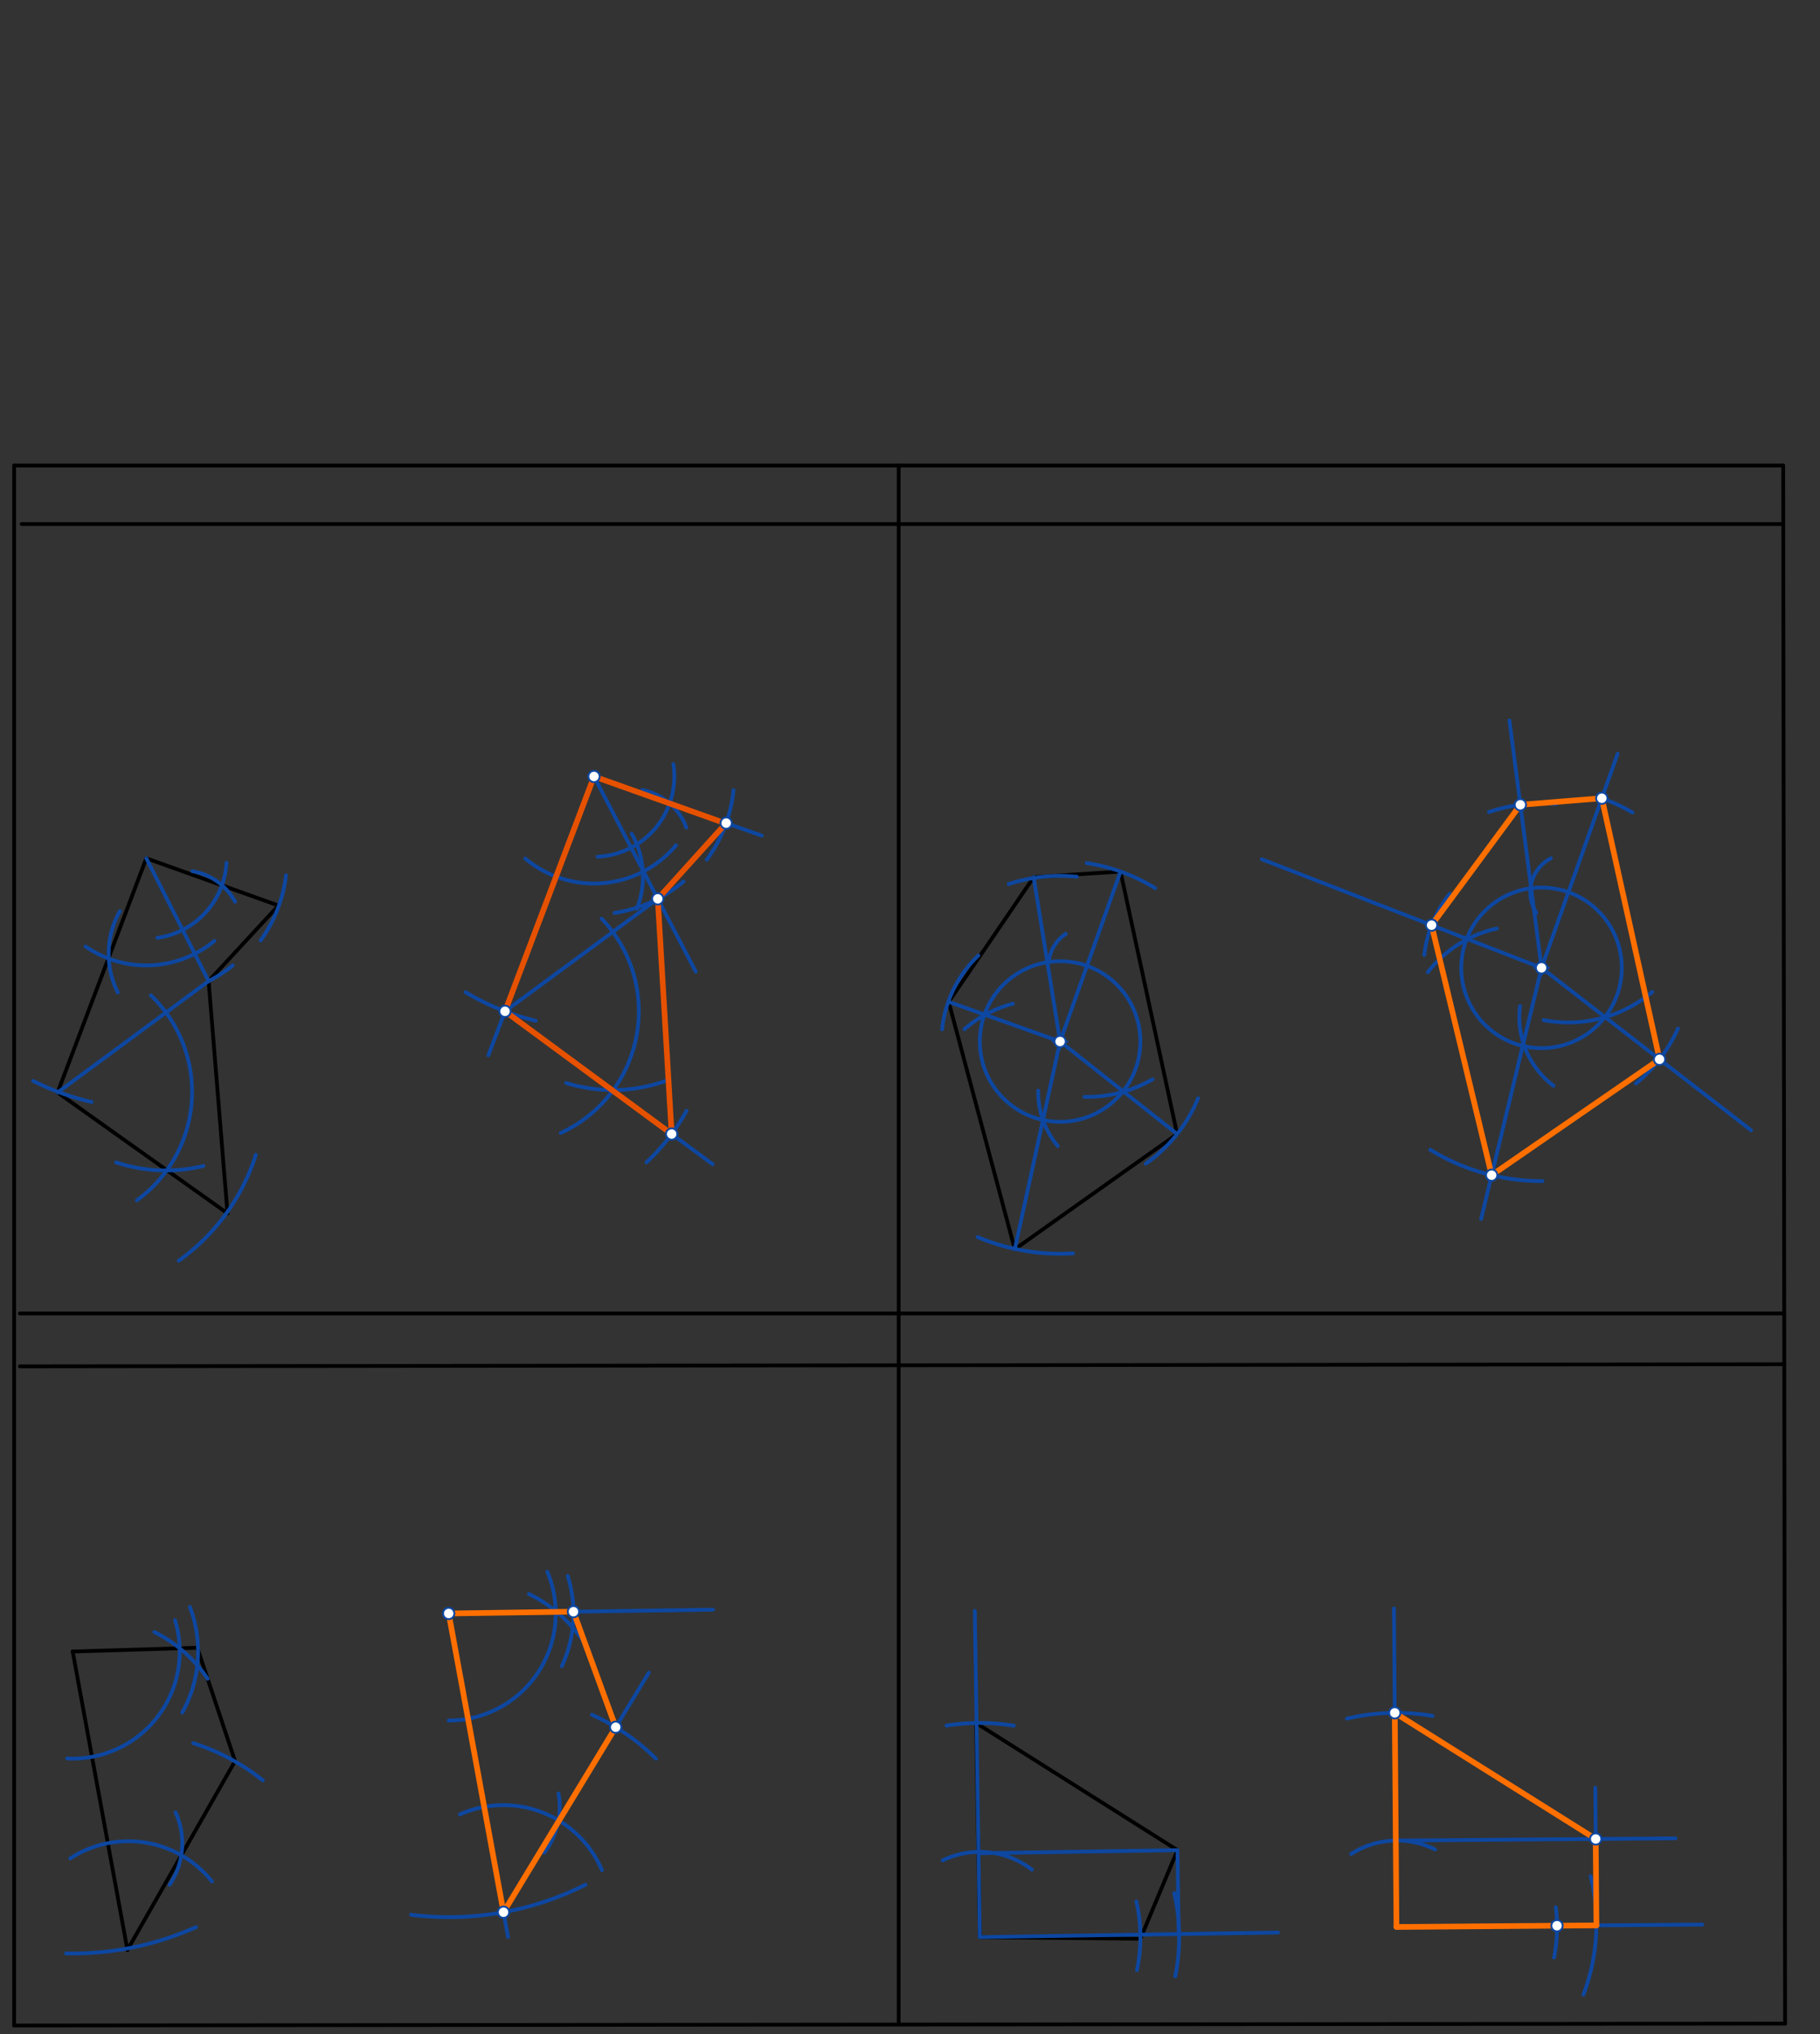 <svg xmlns="http://www.w3.org/2000/svg" class="svg--816" height="100%" preserveAspectRatio="xMidYMid meet" viewBox="0 0 964 1077" width="100%"><rect x="0" y="0" width="964" height="1077" fill="#333333" stroke="none"/><defs><marker id="marker-arrow" markerHeight="16" markerUnits="userSpaceOnUse" markerWidth="24" orient="auto-start-reverse" refX="24" refY="4" viewBox="0 0 24 8"><path d="M 0 0 L 24 4 L 0 8 z" stroke="inherit"></path></marker></defs><g class="aux-layer--949"></g><g class="main-layer--75a"><g class="element--733"><line stroke="#000000" stroke-dasharray="none" stroke-linecap="round" stroke-width="2" x1="7.5" x2="944.5" y1="246.469" y2="246.469"></line></g><g class="element--733"><line stroke="#000000" stroke-dasharray="none" stroke-linecap="round" stroke-width="2" x1="944.5" x2="945.5" y1="246.469" y2="1071.469"></line></g><g class="element--733"><line stroke="#000000" stroke-dasharray="none" stroke-linecap="round" stroke-width="2" x1="945.5" x2="15.5" y1="1071.469" y2="1072.469"></line></g><g class="element--733"><line stroke="#000000" stroke-dasharray="none" stroke-linecap="round" stroke-width="2" x1="7.5" x2="7.5" y1="246.469" y2="1072.469"></line></g><g class="element--733"><line stroke="#000000" stroke-dasharray="none" stroke-linecap="round" stroke-width="2" x1="7.5" x2="15.5" y1="1072.469" y2="1072.469"></line></g><g class="element--733"><line stroke="#000000" stroke-dasharray="none" stroke-linecap="round" stroke-width="2" x1="944.538" x2="11.5" y1="277.469" y2="277.469"></line></g><g class="element--733"><line stroke="#000000" stroke-dasharray="none" stroke-linecap="round" stroke-width="2" x1="945.044" x2="10.5" y1="695.469" y2="695.469"></line></g><g class="element--733"><line stroke="#000000" stroke-dasharray="none" stroke-linecap="round" stroke-width="2" x1="10.5" x2="945.077" y1="723.469" y2="722.336"></line></g><g class="element--733"><line stroke="#000000" stroke-dasharray="none" stroke-linecap="round" stroke-width="2" x1="476" x2="476" y1="246.469" y2="1071.969"></line></g><g class="element--733"><line stroke="#000000" stroke-dasharray="none" stroke-linecap="round" stroke-width="2" x1="77.5" x2="30.5" y1="454.469" y2="578.469"></line></g><g class="element--733"><line stroke="#000000" stroke-dasharray="none" stroke-linecap="round" stroke-width="2" x1="30.5" x2="120.5" y1="578.469" y2="642.469"></line></g><g class="element--733"><line stroke="#000000" stroke-dasharray="none" stroke-linecap="round" stroke-width="2" x1="120.5" x2="110.5" y1="642.469" y2="519.469"></line></g><g class="element--733"><line stroke="#000000" stroke-dasharray="none" stroke-linecap="round" stroke-width="2" x1="110.5" x2="147.5" y1="519.469" y2="479.469"></line></g><g class="element--733"><line stroke="#000000" stroke-dasharray="none" stroke-linecap="round" stroke-width="2" x1="147.5" x2="77.5" y1="479.469" y2="454.469"></line></g><g class="element--733"><line stroke="#000000" stroke-dasharray="none" stroke-linecap="round" stroke-width="2" x1="547.5" x2="502.5" y1="464.469" y2="530.469"></line></g><g class="element--733"><line stroke="#000000" stroke-dasharray="none" stroke-linecap="round" stroke-width="2" x1="502.5" x2="537.5" y1="530.469" y2="661.469"></line></g><g class="element--733"><line stroke="#000000" stroke-dasharray="none" stroke-linecap="round" stroke-width="2" x1="537.5" x2="623.5" y1="661.469" y2="600.469"></line></g><g class="element--733"><line stroke="#000000" stroke-dasharray="none" stroke-linecap="round" stroke-width="2" x1="623.5" x2="593.5" y1="600.469" y2="461.469"></line></g><g class="element--733"><line stroke="#000000" stroke-dasharray="none" stroke-linecap="round" stroke-width="2" x1="593.5" x2="547.5" y1="461.469" y2="464.469"></line></g><g class="element--733"><line stroke="#000000" stroke-dasharray="none" stroke-linecap="round" stroke-width="2" x1="38.5" x2="67.5" y1="874.469" y2="1032.469"></line></g><g class="element--733"><line stroke="#000000" stroke-dasharray="none" stroke-linecap="round" stroke-width="2" x1="67.5" x2="124.5" y1="1032.469" y2="932.469"></line></g><g class="element--733"><line stroke="#000000" stroke-dasharray="none" stroke-linecap="round" stroke-width="2" x1="124.5" x2="104.5" y1="932.469" y2="872.469"></line></g><g class="element--733"><line stroke="#000000" stroke-dasharray="none" stroke-linecap="round" stroke-width="2" x1="104.5" x2="38.5" y1="872.469" y2="874.469"></line></g><g class="element--733"><line stroke="#000000" stroke-dasharray="none" stroke-linecap="round" stroke-width="2" x1="517" x2="518.989" y1="912.312" y2="1025.681"></line></g><g class="element--733"><line stroke="#000000" stroke-dasharray="none" stroke-linecap="round" stroke-width="2" x1="518.989" x2="604.024" y1="1025.681" y2="1026.538"></line></g><g class="element--733"><line stroke="#000000" stroke-dasharray="none" stroke-linecap="round" stroke-width="2" x1="517" x2="623.667" y1="912.312" y2="979.646"></line></g><g class="element--733"><line stroke="#000000" stroke-dasharray="none" stroke-linecap="round" stroke-width="2" x1="623.667" x2="604.024" y1="979.646" y2="1026.538"></line></g><g class="element--733"><line stroke="#0D47A1" stroke-dasharray="none" stroke-linecap="round" stroke-width="2" x1="77.5" x2="110.5" y1="454.469" y2="519.469"></line></g><g class="element--733"><line stroke="#0D47A1" stroke-dasharray="none" stroke-linecap="round" stroke-width="2" x1="110.5" x2="30.5" y1="519.469" y2="578.469"></line></g><g class="element--733"><line stroke="#0D47A1" stroke-dasharray="none" stroke-linecap="round" stroke-width="2" x1="314.626" x2="258.677" y1="411.137" y2="558.746"></line></g><g class="element--733"><path d="M 48.5 583.469 A 132.22 132.22 0 0 1 17.572 572.327" fill="none" stroke="#0D47A1" stroke-dasharray="none" stroke-linecap="round" stroke-width="2"></path></g><g class="element--733"><path d="M 283.74 540.46 A 132.608 132.608 0 0 1 246.568 525.355" fill="none" stroke="#0D47A1" stroke-dasharray="none" stroke-linecap="round" stroke-width="2"></path></g><g class="element--733"><path d="M 45.338 501.156 A 56.693 56.693 0 0 0 113.578 498.2" fill="none" stroke="#0D47A1" stroke-dasharray="none" stroke-linecap="round" stroke-width="2"></path></g><g class="element--733"><path d="M 278.226 454.602 A 56.693 56.693 0 0 0 358.055 447.578" fill="none" stroke="#0D47A1" stroke-dasharray="none" stroke-linecap="round" stroke-width="2"></path></g><g class="element--733"><path d="M 63.5 482.469 A 45.627 45.627 0 0 0 62.404 525.523" fill="none" stroke="#0D47A1" stroke-dasharray="none" stroke-linecap="round" stroke-width="2"></path></g><g class="element--733"><path d="M 334.574 441.427 A 46.04 46.04 0 0 1 337.307 481.181" fill="none" stroke="#0D47A1" stroke-dasharray="none" stroke-linecap="round" stroke-width="2"></path></g><g class="element--733"><line stroke="#0D47A1" stroke-dasharray="none" stroke-linecap="round" stroke-width="2" x1="314.626" x2="368.5" y1="411.137" y2="514.469"></line></g><g class="element--733"><path d="M 110.5 519.469 A 72.897 72.897 0 0 0 123.281 511.197" fill="none" stroke="#0D47A1" stroke-dasharray="none" stroke-linecap="round" stroke-width="2"></path></g><g class="element--733"><path d="M 362.028 466.742 A 73.067 73.067 0 0 1 325.489 483.393" fill="none" stroke="#0D47A1" stroke-dasharray="none" stroke-linecap="round" stroke-width="2"></path></g><g class="element--733"><line stroke="#0D47A1" stroke-dasharray="none" stroke-linecap="round" stroke-width="2" x1="348.405" x2="267.5" y1="475.927" y2="535.469"></line></g><g class="element--733"><path d="M 83.376 496.58 A 42.52 42.52 0 0 0 119.954 456.827" fill="none" stroke="#0D47A1" stroke-dasharray="none" stroke-linecap="round" stroke-width="2"></path></g><g class="element--733"><path d="M 316.552 453.613 A 42.52 42.52 0 0 0 356.64 404.602" fill="none" stroke="#0D47A1" stroke-dasharray="none" stroke-linecap="round" stroke-width="2"></path></g><g class="element--733"><path d="M 124.5 477.469 A 31.505 31.505 0 0 0 101.884 461.299" fill="none" stroke="#0D47A1" stroke-dasharray="none" stroke-linecap="round" stroke-width="2"></path></g><g class="element--733"><path d="M 363.516 438.191 A 31.113 31.113 0 0 0 340.164 418.289" fill="none" stroke="#0D47A1" stroke-dasharray="none" stroke-linecap="round" stroke-width="2"></path></g><g class="element--733"><line stroke="#0D47A1" stroke-dasharray="none" stroke-linecap="round" stroke-width="2" x1="314.626" x2="403.5" y1="411.137" y2="442.469"></line></g><g class="element--733"><path d="M 151.5 463.469 A 74.545 74.545 0 0 1 138.045 497.958" fill="none" stroke="#0D47A1" stroke-dasharray="none" stroke-linecap="round" stroke-width="2"></path></g><g class="element--733"><path d="M 388.509 418.372 A 74.237 74.237 0 0 1 374.367 455.207" fill="none" stroke="#0D47A1" stroke-dasharray="none" stroke-linecap="round" stroke-width="2"></path></g><g class="element--733"><line stroke="#0D47A1" stroke-dasharray="none" stroke-linecap="round" stroke-width="2" x1="384.639" x2="348.405" y1="435.82" y2="475.927"></line></g><g class="element--733"><path d="M 79.914 527.037 A 70.866 70.866 0 0 1 72.485 635.556" fill="none" stroke="#0D47A1" stroke-dasharray="none" stroke-linecap="round" stroke-width="2"></path></g><g class="element--733"><path d="M 318.665 486.436 A 70.866 70.866 0 0 1 297.027 599.891" fill="none" stroke="#0D47A1" stroke-dasharray="none" stroke-linecap="round" stroke-width="2"></path></g><g class="element--733"><path d="M 61.5 615.469 A 83.616 83.616 0 0 0 107.741 617.361" fill="none" stroke="#0D47A1" stroke-dasharray="none" stroke-linecap="round" stroke-width="2"></path></g><g class="element--733"><path d="M 299.891 573.441 A 83.699 83.699 0 0 0 353.033 572.178" fill="none" stroke="#0D47A1" stroke-dasharray="none" stroke-linecap="round" stroke-width="2"></path></g><g class="element--733"><line stroke="#0D47A1" stroke-dasharray="none" stroke-linecap="round" stroke-width="2" x1="267.5" x2="377.5" y1="535.469" y2="616.469"></line></g><g class="element--733"><path d="M 135.5 611.469 A 109.791 109.791 0 0 1 94.689 667.533" fill="none" stroke="#0D47A1" stroke-dasharray="none" stroke-linecap="round" stroke-width="2"></path></g><g class="element--733"><path d="M 363.648 588.097 A 109.61 109.61 0 0 1 342.433 615.465" fill="none" stroke="#0D47A1" stroke-dasharray="none" stroke-linecap="round" stroke-width="2"></path></g><g class="element--733"><line stroke="#0D47A1" stroke-dasharray="none" stroke-linecap="round" stroke-width="2" x1="348.405" x2="355.762" y1="475.927" y2="600.462"></line></g><g class="element--733"><line stroke="#E65100" stroke-dasharray="none" stroke-linecap="round" stroke-width="3" x1="314.626" x2="267.5" y1="411.137" y2="535.469"></line></g><g class="element--733"><line stroke="#E65100" stroke-dasharray="none" stroke-linecap="round" stroke-width="3" x1="267.5" x2="355.762" y1="535.469" y2="600.462"></line></g><g class="element--733"><line stroke="#E65100" stroke-dasharray="none" stroke-linecap="round" stroke-width="3" x1="355.762" x2="348.405" y1="600.462" y2="475.927"></line></g><g class="element--733"><line stroke="#E65100" stroke-dasharray="none" stroke-linecap="round" stroke-width="3" x1="348.405" x2="384.639" y1="475.927" y2="435.82"></line></g><g class="element--733"><line stroke="#E65100" stroke-dasharray="none" stroke-linecap="round" stroke-width="3" x1="384.453" x2="314.626" y1="436.026" y2="411.137"></line></g><g class="element--733"><line stroke="#0D47A1" stroke-dasharray="none" stroke-linecap="round" stroke-width="2" x1="561.5" x2="593.5" y1="551.469" y2="461.469"></line></g><g class="element--733"><line stroke="#0D47A1" stroke-dasharray="none" stroke-linecap="round" stroke-width="2" x1="561.5" x2="547.5" y1="551.469" y2="464.469"></line></g><g class="element--733"><line stroke="#0D47A1" stroke-dasharray="none" stroke-linecap="round" stroke-width="2" x1="561.5" x2="502.5" y1="551.469" y2="530.469"></line></g><g class="element--733"><line stroke="#0D47A1" stroke-dasharray="none" stroke-linecap="round" stroke-width="2" x1="561.5" x2="537.5" y1="551.469" y2="661.469"></line></g><g class="element--733"><line stroke="#0D47A1" stroke-dasharray="none" stroke-linecap="round" stroke-width="2" x1="561.5" x2="623.5" y1="551.469" y2="600.469"></line></g><g class="element--733"><g class="center--a87"><line x1="557.5" y1="551.469" x2="565.5" y2="551.469" stroke="#0D47A1" stroke-width="1" stroke-linecap="round"></line><line x1="561.5" y1="547.469" x2="561.5" y2="555.469" stroke="#0D47A1" stroke-width="1" stroke-linecap="round"></line><circle class="hit--87b" cx="561.5" cy="551.469" r="4" stroke="none" fill="transparent"></circle></g><circle cx="561.5" cy="551.469" fill="none" r="42.52" stroke="#0D47A1" stroke-dasharray="none" stroke-width="2"></circle></g><g class="element--733"><g class="center--a87"><line x1="812.5" y1="512.469" x2="820.5" y2="512.469" stroke="#0D47A1" stroke-width="1" stroke-linecap="round"></line><line x1="816.5" y1="508.469" x2="816.5" y2="516.469" stroke="#0D47A1" stroke-width="1" stroke-linecap="round"></line><circle class="hit--87b" cx="816.5" cy="512.469" r="4" stroke="none" fill="transparent"></circle></g><circle cx="816.5" cy="512.469" fill="none" r="42.52" stroke="#0D47A1" stroke-dasharray="none" stroke-width="2"></circle></g><g class="element--733"><line stroke="#0D47A1" stroke-dasharray="none" stroke-linecap="round" stroke-width="2" x1="816.5" x2="856.812" y1="512.469" y2="399.091"></line></g><g class="element--733"><path d="M 564.5 494.469 A 20.33 20.33 0 0 0 555.499 509.558" fill="none" stroke="#0D47A1" stroke-dasharray="none" stroke-linecap="round" stroke-width="2"></path></g><g class="element--733"><path d="M 821.494 454.456 A 20.193 20.193 0 0 0 813.746 483.307" fill="none" stroke="#0D47A1" stroke-dasharray="none" stroke-linecap="round" stroke-width="2"></path></g><g class="element--733"><line stroke="#0D47A1" stroke-dasharray="none" stroke-linecap="round" stroke-width="2" x1="816.5" x2="799.5" y1="512.469" y2="381.469"></line></g><g class="element--733"><path d="M 610.5 571.469 A 69.394 69.394 0 0 1 574.457 580.788" fill="none" stroke="#0D47A1" stroke-dasharray="none" stroke-linecap="round" stroke-width="2"></path></g><g class="element--733"><path d="M 875.129 525.217 A 68.986 68.986 0 0 1 817.596 540.127" fill="none" stroke="#0D47A1" stroke-dasharray="none" stroke-linecap="round" stroke-width="2"></path></g><g class="element--733"><line stroke="#0D47A1" stroke-dasharray="none" stroke-linecap="round" stroke-width="2" x1="816.5" x2="927.5" y1="512.469" y2="598.469"></line></g><g class="element--733"><path d="M 549.914 577.475 A 44.66 44.66 0 0 0 560.282 606.816" fill="none" stroke="#0D47A1" stroke-dasharray="none" stroke-linecap="round" stroke-width="2"></path></g><g class="element--733"><path d="M 805.135 532.683 A 45.462 45.462 0 0 0 822.865 574.905" fill="none" stroke="#0D47A1" stroke-dasharray="none" stroke-linecap="round" stroke-width="2"></path></g><g class="element--733"><line stroke="#0D47A1" stroke-dasharray="none" stroke-linecap="round" stroke-width="2" x1="816.5" x2="784.5" y1="512.469" y2="645.469"></line></g><g class="element--733"><path d="M 536.5 531.469 A 63.572 63.572 0 0 0 510.801 544.97" fill="none" stroke="#0D47A1" stroke-dasharray="none" stroke-linecap="round" stroke-width="2"></path></g><g class="element--733"><path d="M 792.852 491.643 A 63.658 63.658 0 0 0 756.266 514.777" fill="none" stroke="#0D47A1" stroke-dasharray="none" stroke-linecap="round" stroke-width="2"></path></g><g class="element--733"><line stroke="#0D47A1" stroke-dasharray="none" stroke-linecap="round" stroke-width="2" x1="816.5" x2="668.333" y1="512.469" y2="454.979"></line></g><g class="element--733"><path d="M 534.268 468.114 A 87.691 87.691 0 0 1 570.372 464.228" fill="none" stroke="#0D47A1" stroke-dasharray="none" stroke-linecap="round" stroke-width="2"></path></g><g class="element--733"><path d="M 788.668 429.972 A 87.065 87.065 0 0 1 824.148 425.74" fill="none" stroke="#0D47A1" stroke-dasharray="none" stroke-linecap="round" stroke-width="2"></path></g><g class="element--733"><path d="M 575.566 456.99 A 95.52 95.52 0 0 1 611.84 470.291" fill="none" stroke="#0D47A1" stroke-dasharray="none" stroke-linecap="round" stroke-width="2"></path></g><g class="element--733"><path d="M 848.432 422.66 A 95.316 95.316 0 0 1 864.665 430.217" fill="none" stroke="#0D47A1" stroke-dasharray="none" stroke-linecap="round" stroke-width="2"></path></g><g class="element--733"><path d="M 634.604 581.483 A 79.025 79.025 0 0 1 606.891 616.158" fill="none" stroke="#0D47A1" stroke-dasharray="none" stroke-linecap="round" stroke-width="2"></path></g><g class="element--733"><path d="M 866.514 573.717 A 79.074 79.074 0 0 0 888.762 544.578" fill="none" stroke="#0D47A1" stroke-dasharray="none" stroke-linecap="round" stroke-width="2"></path></g><g class="element--733"><path d="M 568.333 663.646 A 112.385 112.385 0 0 1 517.826 655.021" fill="none" stroke="#0D47A1" stroke-dasharray="none" stroke-linecap="round" stroke-width="2"></path></g><g class="element--733"><path d="M 817.002 625.38 A 112.912 112.912 0 0 1 757.542 608.766" fill="none" stroke="#0D47A1" stroke-dasharray="none" stroke-linecap="round" stroke-width="2"></path></g><g class="element--733"><path d="M 499 544.979 A 62.836 62.836 0 0 1 518.192 505.941" fill="none" stroke="#0D47A1" stroke-dasharray="none" stroke-linecap="round" stroke-width="2"></path></g><g class="element--733"><path d="M 754.405 505.654 A 62.468 62.468 0 0 1 767.927 473.19" fill="none" stroke="#0D47A1" stroke-dasharray="none" stroke-linecap="round" stroke-width="2"></path></g><g class="element--733"><line stroke="#FF6F00" stroke-dasharray="none" stroke-linecap="round" stroke-width="3" x1="805.295" x2="848.432" y1="426.128" y2="422.66"></line></g><g class="element--733"><line stroke="#FF6F00" stroke-dasharray="none" stroke-linecap="round" stroke-width="3" x1="848.432" x2="879.008" y1="422.66" y2="560.899"></line></g><g class="element--733"><line stroke="#FF6F00" stroke-dasharray="none" stroke-linecap="round" stroke-width="3" x1="879.008" x2="790.087" y1="560.899" y2="622.248"></line></g><g class="element--733"><line stroke="#FF6F00" stroke-dasharray="none" stroke-linecap="round" stroke-width="3" x1="790.087" x2="758.263" y1="622.248" y2="489.872"></line></g><g class="element--733"><line stroke="#FF6F00" stroke-dasharray="none" stroke-linecap="round" stroke-width="3" x1="758.263" x2="805.295" y1="489.872" y2="426.128"></line></g><g class="element--733"><line stroke="#0D47A1" stroke-dasharray="none" stroke-linecap="round" stroke-width="2" x1="237.667" x2="269.105" y1="854.312" y2="1025.597"></line></g><g class="element--733"><path d="M 35 1034.312 A 159.882 159.882 0 0 0 103.84 1020.39" fill="none" stroke="#0D47A1" stroke-dasharray="none" stroke-linecap="round" stroke-width="2"></path></g><g class="element--733"><path d="M 217.726 1013.845 A 160.639 160.639 0 0 0 310.134 997.918" fill="none" stroke="#0D47A1" stroke-dasharray="none" stroke-linecap="round" stroke-width="2"></path></g><g class="element--733"><path d="M 35.593 931.087 A 56.693 56.693 0 0 0 92.713 857.883" fill="none" stroke="#0D47A1" stroke-dasharray="none" stroke-linecap="round" stroke-width="2"></path></g><g class="element--733"><path d="M 237.667 911.005 A 56.693 56.693 0 0 0 289.879 832.223" fill="none" stroke="#0D47A1" stroke-dasharray="none" stroke-linecap="round" stroke-width="2"></path></g><g class="element--733"><path d="M 81.758 864.13 A 73.89 73.89 0 0 1 109.97 888.878" fill="none" stroke="#0D47A1" stroke-dasharray="none" stroke-linecap="round" stroke-width="2"></path></g><g class="element--733"><path d="M 280.161 843.999 A 73.529 73.529 0 0 1 311.871 873.819" fill="none" stroke="#0D47A1" stroke-dasharray="none" stroke-linecap="round" stroke-width="2"></path></g><g class="element--733"><line stroke="#0D47A1" stroke-dasharray="none" stroke-linecap="round" stroke-width="2" x1="237.667" x2="377.667" y1="854.312" y2="852.312"></line></g><g class="element--733"><path d="M 100.589 850.882 A 66.418 66.418 0 0 1 96.523 906.79" fill="none" stroke="#0D47A1" stroke-dasharray="none" stroke-linecap="round" stroke-width="2"></path></g><g class="element--733"><path d="M 300.691 834.41 A 66.092 66.092 0 0 1 297.559 882.261" fill="none" stroke="#0D47A1" stroke-dasharray="none" stroke-linecap="round" stroke-width="2"></path></g><g class="element--733"><path d="M 37.223 983.99 A 56.693 56.693 0 0 1 112.279 996.214" fill="none" stroke="#0D47A1" stroke-dasharray="none" stroke-linecap="round" stroke-width="2"></path></g><g class="element--733"><path d="M 243.62 960.711 A 56.693 56.693 0 0 1 318.847 990.251" fill="none" stroke="#0D47A1" stroke-dasharray="none" stroke-linecap="round" stroke-width="2"></path></g><g class="element--733"><path d="M 93 959.646 A 39.409 39.409 0 0 1 89.841 997.941" fill="none" stroke="#0D47A1" stroke-dasharray="none" stroke-linecap="round" stroke-width="2"></path></g><g class="element--733"><path d="M 295.831 949.616 A 40.004 40.004 0 0 1 288.227 981.053" fill="none" stroke="#0D47A1" stroke-dasharray="none" stroke-linecap="round" stroke-width="2"></path></g><g class="element--733"><line stroke="#0D47A1" stroke-dasharray="none" stroke-linecap="round" stroke-width="2" x1="266.7" x2="343.667" y1="1012.493" y2="885.646"></line></g><g class="element--733"><path d="M 102.333 922.979 A 113.928 113.928 0 0 1 139.226 942.697" fill="none" stroke="#0D47A1" stroke-dasharray="none" stroke-linecap="round" stroke-width="2"></path></g><g class="element--733"><path d="M 313.536 907.937 A 114.567 114.567 0 0 1 347.431 931.203" fill="none" stroke="#0D47A1" stroke-dasharray="none" stroke-linecap="round" stroke-width="2"></path></g><g class="element--733"><line stroke="#0D47A1" stroke-dasharray="none" stroke-linecap="round" stroke-width="2" x1="303.752" x2="326.131" y1="853.368" y2="914.546"></line></g><g class="element--733"><line stroke="#FF6F00" stroke-dasharray="none" stroke-linecap="round" stroke-width="3" x1="303.752" x2="237.667" y1="853.368" y2="854.312"></line></g><g class="element--733"><line stroke="#FF6F00" stroke-dasharray="none" stroke-linecap="round" stroke-width="3" x1="237.667" x2="266.7" y1="854.312" y2="1012.493"></line></g><g class="element--733"><line stroke="#FF6F00" stroke-dasharray="none" stroke-linecap="round" stroke-width="3" x1="266.7" x2="326.131" y1="1012.493" y2="914.546"></line></g><g class="element--733"><line stroke="#FF6F00" stroke-dasharray="none" stroke-linecap="round" stroke-width="3" x1="326.131" x2="303.752" y1="914.546" y2="853.368"></line></g><g class="element--733"><line stroke="#0D47A1" stroke-dasharray="none" stroke-linecap="round" stroke-width="2" x1="516.333" x2="518.989" y1="852.979" y2="1025.681"></line></g><g class="element--733"><line stroke="#0D47A1" stroke-dasharray="none" stroke-linecap="round" stroke-width="2" x1="518.989" x2="676.943" y1="1025.681" y2="1023.252"></line></g><g class="element--733"><line stroke="#0D47A1" stroke-dasharray="none" stroke-linecap="round" stroke-width="2" x1="738.333" x2="739.667" y1="851.646" y2="1020.312"></line></g><g class="element--733"><line stroke="#0D47A1" stroke-dasharray="none" stroke-linecap="round" stroke-width="2" x1="739.667" x2="901.667" y1="1020.312" y2="1019.032"></line></g><g class="element--733"><path d="M 501.356 913.674 A 113.386 113.386 0 0 1 536.986 913.732" fill="none" stroke="#0D47A1" stroke-dasharray="none" stroke-linecap="round" stroke-width="2"></path></g><g class="element--733"><path d="M 713.434 910.003 A 113.386 113.386 0 0 1 758.766 908.547" fill="none" stroke="#0D47A1" stroke-dasharray="none" stroke-linecap="round" stroke-width="2"></path></g><g class="element--733"><path d="M 601.9 1006.774 A 85.039 85.039 0 0 1 602.211 1043.166" fill="none" stroke="#0D47A1" stroke-dasharray="none" stroke-linecap="round" stroke-width="2"></path></g><g class="element--733"><path d="M 824.059 1009.845 A 85.039 85.039 0 0 1 823.149 1036.511" fill="none" stroke="#0D47A1" stroke-dasharray="none" stroke-linecap="round" stroke-width="2"></path></g><g class="element--733"><line stroke="#0D47A1" stroke-dasharray="none" stroke-linecap="round" stroke-width="2" x1="623.667" x2="624.35" y1="979.646" y2="1024.061"></line></g><g class="element--733"><line stroke="#0D47A1" stroke-dasharray="none" stroke-linecap="round" stroke-width="2" x1="623.667" x2="518.306" y1="979.646" y2="981.266"></line></g><g class="element--733"><path d="M 499.306 985.068 A 45.131 45.131 0 0 1 546.575 989.962" fill="none" stroke="#0D47A1" stroke-dasharray="none" stroke-linecap="round" stroke-width="2"></path></g><g class="element--733"><path d="M 715.637 981.683 A 45.131 45.131 0 0 1 760.098 979.277" fill="none" stroke="#0D47A1" stroke-dasharray="none" stroke-linecap="round" stroke-width="2"></path></g><g class="element--733"><path d="M 622.5 1046.469 A 105.578 105.578 0 0 0 621.95 1002.32" fill="none" stroke="#0D47A1" stroke-dasharray="none" stroke-linecap="round" stroke-width="2"></path></g><g class="element--733"><path d="M 838.69 1056.161 A 105.578 105.578 0 0 0 842.512 993.466" fill="none" stroke="#0D47A1" stroke-dasharray="none" stroke-linecap="round" stroke-width="2"></path></g><g class="element--733"><line stroke="#0D47A1" stroke-dasharray="none" stroke-linecap="round" stroke-width="2" x1="739.305" x2="887.468" y1="974.555" y2="973.384"></line></g><g class="element--733"><line stroke="#0D47A1" stroke-dasharray="none" stroke-linecap="round" stroke-width="2" x1="845.564" x2="844.988" y1="1019.475" y2="946.591"></line></g><g class="element--733"><line stroke="#FF6F00" stroke-dasharray="none" stroke-linecap="round" stroke-width="3" x1="845.202" x2="738.77" y1="973.718" y2="906.93"></line></g><g class="element--733"><line stroke="#FF6F00" stroke-dasharray="none" stroke-linecap="round" stroke-width="3" x1="738.77" x2="739.667" y1="906.93" y2="1020.312"></line></g><g class="element--733"><line stroke="#FF6F00" stroke-dasharray="none" stroke-linecap="round" stroke-width="3" x1="739.667" x2="845.564" y1="1020.312" y2="1019.475"></line></g><g class="element--733"><line stroke="#FF6F00" stroke-dasharray="none" stroke-linecap="round" stroke-width="3" x1="845.564" x2="845.202" y1="1019.475" y2="973.718"></line></g><g class="element--733"><circle cx="314.626" cy="411.137" r="3" stroke="#0D47A1" stroke-width="1" fill="#ffffff"></circle>}</g><g class="element--733"><circle cx="267.5" cy="535.469" r="3" stroke="#0D47A1" stroke-width="1" fill="#ffffff"></circle>}</g><g class="element--733"><circle cx="348.405" cy="475.927" r="3" stroke="#0D47A1" stroke-width="1" fill="#ffffff"></circle>}</g><g class="element--733"><circle cx="384.639" cy="435.82" r="3" stroke="#0D47A1" stroke-width="1" fill="#ffffff"></circle>}</g><g class="element--733"><circle cx="355.762" cy="600.462" r="3" stroke="#0D47A1" stroke-width="1" fill="#ffffff"></circle>}</g><g class="element--733"><circle cx="561.5" cy="551.469" r="3" stroke="#0D47A1" stroke-width="1" fill="#ffffff"></circle>}</g><g class="element--733"><circle cx="816.5" cy="512.469" r="3" stroke="#0D47A1" stroke-width="1" fill="#ffffff"></circle>}</g><g class="element--733"><circle cx="805.295" cy="426.128" r="3" stroke="#0D47A1" stroke-width="1" fill="#ffffff"></circle>}</g><g class="element--733"><circle cx="848.432" cy="422.66" r="3" stroke="#0D47A1" stroke-width="1" fill="#ffffff"></circle>}</g><g class="element--733"><circle cx="879.008" cy="560.899" r="3" stroke="#0D47A1" stroke-width="1" fill="#ffffff"></circle>}</g><g class="element--733"><circle cx="790.087" cy="622.248" r="3" stroke="#0D47A1" stroke-width="1" fill="#ffffff"></circle>}</g><g class="element--733"><circle cx="758.263" cy="489.872" r="3" stroke="#0D47A1" stroke-width="1" fill="#ffffff"></circle>}</g><g class="element--733"><circle cx="237.667" cy="854.312" r="3" stroke="#0D47A1" stroke-width="1" fill="#ffffff"></circle>}</g><g class="element--733"><circle cx="266.7" cy="1012.493" r="3" stroke="#0D47A1" stroke-width="1" fill="#ffffff"></circle>}</g><g class="element--733"><circle cx="303.752" cy="853.368" r="3" stroke="#0D47A1" stroke-width="1" fill="#ffffff"></circle>}</g><g class="element--733"><circle cx="326.131" cy="914.546" r="3" stroke="#0D47A1" stroke-width="1" fill="#ffffff"></circle>}</g><g class="element--733"><circle cx="738.77" cy="906.93" r="3" stroke="#0D47A1" stroke-width="1" fill="#ffffff"></circle>}</g><g class="element--733"><circle cx="824.703" cy="1019.64" r="3" stroke="#0D47A1" stroke-width="1" fill="#ffffff"></circle>}</g><g class="element--733"><circle cx="845.202" cy="973.718" r="3" stroke="#0D47A1" stroke-width="1" fill="#ffffff"></circle>}</g></g><g class="snaps-layer--ac6"></g><g class="temp-layer--52d"></g></svg>